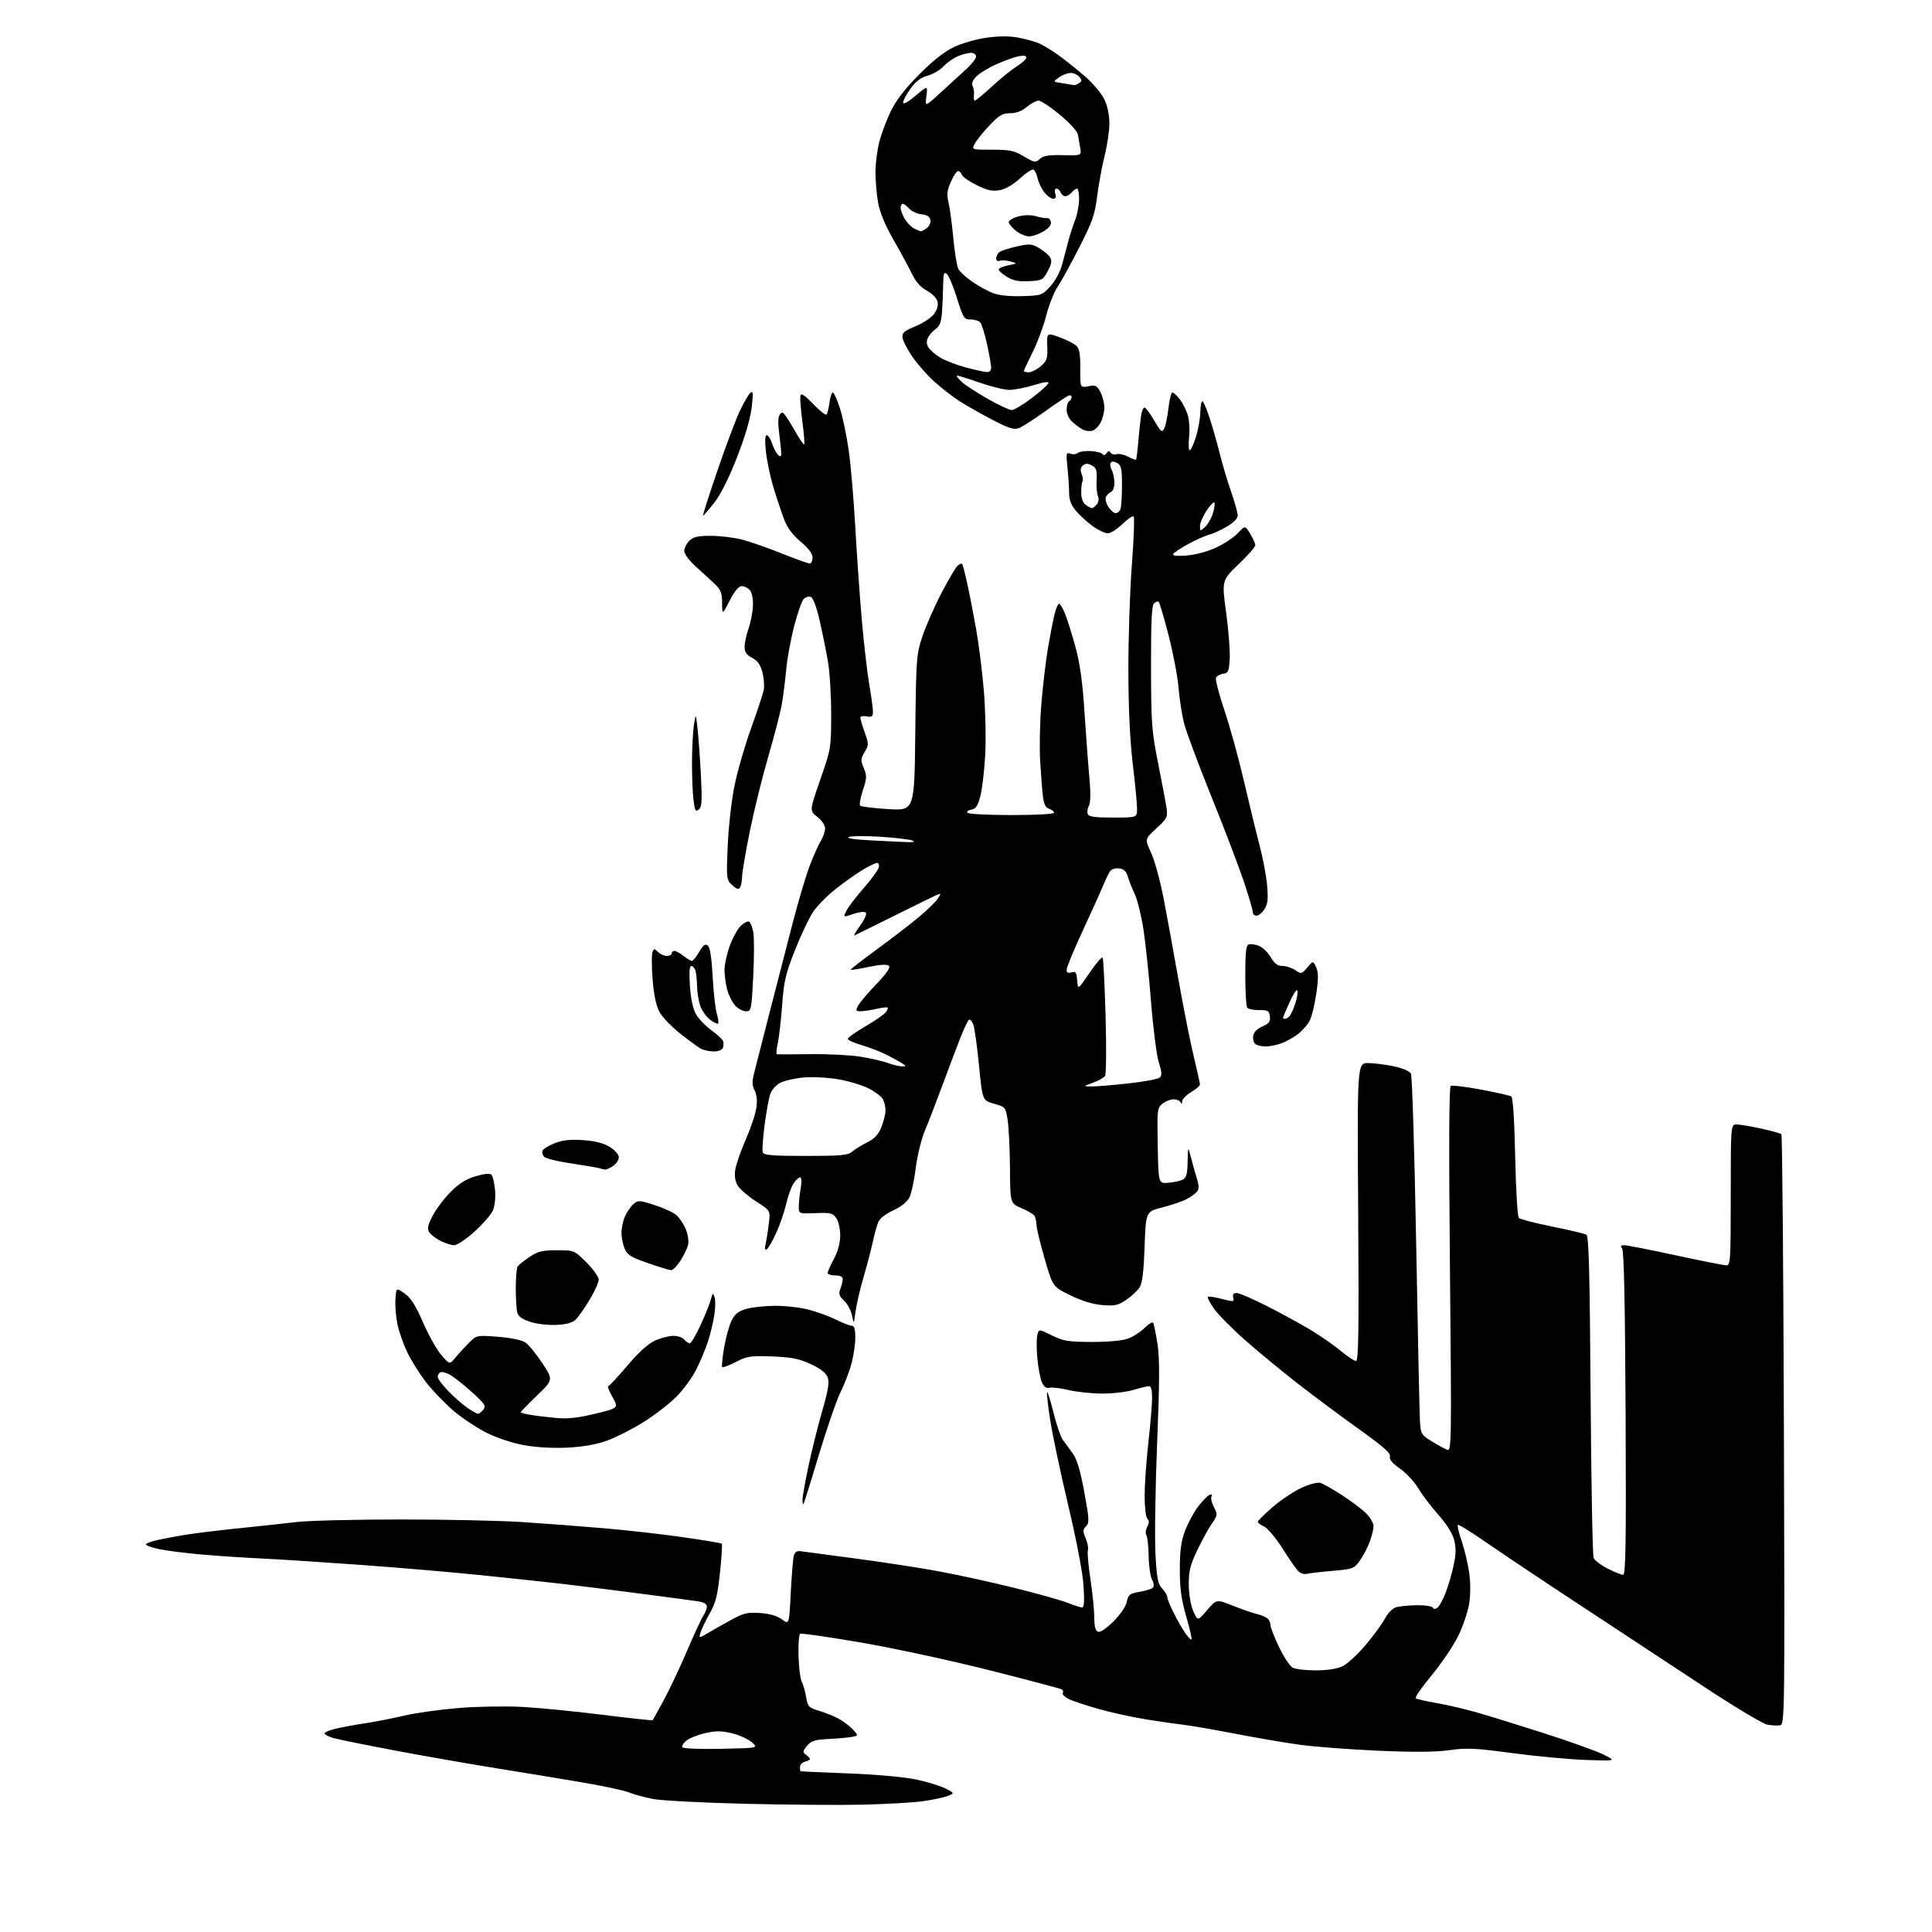 <?xml version="1.0" encoding="UTF-8" standalone="no"?>
<svg 
  version="1.1" 
  xmlns="http://www.w3.org/2000/svg" 
  xmlns:xlink="http://www.w3.org/1999/xlink" 
  xmlns:svg="http://www.w3.org/2000/svg"
  xmlns:rdf="http://www.w3.org/1999/02/22-rdf-syntax-ns#"
  xmlns:cc="http://creativecommons.org/ns#"
  xmlns:dc="http://purl.org/dc/elements/1.1/"
  viewBox="0 0 768 768"
  width="768"
  height="768"
>
<style>svg {background-color: white; }</style>"
<path stroke="none" fill="black" fill-rule="evenodd" d="M343.00,717.38C333.93,717.60 312.77,717.44 296.00,717.03C279.23,716.62 262.80,715.76 259.50,715.11C256.20,714.46 251.93,713.29 250.00,712.51C248.07,711.72 239.75,709.94 231.50,708.54C223.25,707.13 207.95,704.62 197.50,702.94C187.05,701.27 169.05,698.12 157.50,695.95C145.95,693.77 134.81,691.53 132.75,690.96C130.69,690.39 129.00,689.53 129.00,689.06C129.00,688.59 131.14,687.71 133.75,687.11C136.36,686.51 141.65,685.55 145.50,684.97C149.35,684.39 156.19,683.05 160.71,681.99C165.23,680.93 174.90,679.57 182.21,678.97C189.52,678.37 200.90,678.17 207.50,678.52C214.10,678.87 228.44,680.27 239.36,681.64C250.28,683.00 259.32,683.98 259.45,683.81C259.58,683.64 261.52,680.12 263.77,676.00C266.02,671.88 270.17,663.10 272.99,656.50C275.81,649.90 278.77,643.50 279.56,642.29C280.35,641.07 281.00,639.40 281.00,638.58C281.00,637.67 279.74,636.90 277.75,636.59C275.96,636.31 265.50,634.91 254.50,633.48C243.50,632.04 228.88,630.23 222.00,629.44C215.12,628.66 200.72,627.13 190.00,626.04C179.28,624.94 158.35,623.16 143.50,622.08C128.65,621.00 110.88,619.85 104.00,619.53C97.12,619.20 86.33,618.49 80.00,617.93C73.67,617.38 66.14,616.42 63.25,615.80C60.36,615.19 58.00,614.35 58.00,613.94C58.00,613.53 60.14,612.73 62.75,612.15C65.36,611.58 70.54,610.62 74.25,610.02C77.97,609.43 87.42,608.28 95.25,607.48C103.09,606.68 113.33,605.57 118.00,605.02C122.67,604.47 141.13,604.01 159.02,604.01C176.90,604.00 198.73,604.47 207.52,605.04C216.31,605.61 231.03,606.72 240.24,607.52C249.45,608.31 263.62,609.92 271.74,611.09C279.86,612.26 286.70,613.40 286.93,613.63C287.17,613.85 286.85,619.01 286.21,625.10C285.26,634.15 284.52,637.10 282.14,641.33C280.54,644.17 278.89,647.59 278.49,648.92C277.76,651.34 277.76,651.34 281.63,649.04C283.76,647.77 287.96,645.40 290.97,643.76C295.67,641.20 297.24,640.85 302.22,641.21C306.02,641.48 308.98,642.35 310.85,643.73C313.70,645.84 313.70,645.84 314.34,633.17C314.69,626.20 315.24,619.56 315.57,618.40C315.98,616.94 316.81,616.41 318.33,616.64C319.52,616.82 329.12,618.10 339.66,619.48C350.20,620.86 365.05,623.13 372.66,624.53C380.27,625.92 393.93,628.90 403.00,631.15C412.07,633.39 421.65,636.08 424.29,637.11C426.92,638.15 429.57,639.00 430.19,639.00C430.96,639.00 431.12,636.35 430.71,630.25C430.36,625.00 427.94,612.30 424.66,598.50C421.66,585.85 418.43,570.63 417.50,564.68C416.57,558.73 416.00,553.66 416.24,553.43C416.48,553.19 417.63,556.88 418.80,561.62C419.97,566.37 421.64,571.21 422.50,572.37C423.36,573.54 425.13,575.96 426.42,577.74C428.10,580.04 429.43,584.48 431.01,593.08C433.01,603.92 433.09,605.34 431.72,606.71C430.39,608.03 430.38,608.66 431.59,611.56C432.35,613.39 432.75,615.50 432.46,616.25C432.17,616.99 432.63,622.19 433.47,627.79C434.31,633.40 435.00,640.25 435.00,643.02C435.00,646.55 435.44,648.23 436.48,648.63C437.39,648.98 439.74,647.42 442.62,644.54C445.36,641.80 447.54,638.57 447.93,636.71C448.50,633.90 449.06,633.46 452.96,632.79C455.38,632.38 457.77,631.63 458.27,631.13C458.82,630.58 458.70,629.30 457.95,627.91C457.27,626.64 456.67,622.43 456.61,618.55C456.55,614.67 456.14,610.95 455.70,610.27C455.27,609.59 455.42,608.08 456.05,606.91C456.87,605.37 456.88,604.48 456.09,603.69C455.48,603.08 455.00,599.05 455.01,594.55C455.02,590.12 455.68,580.65 456.49,573.50C457.30,566.35 457.97,558.36 457.98,555.75C457.99,552.60 457.58,551.00 456.75,551.01C456.06,551.02 453.29,551.69 450.59,552.51C447.89,553.33 442.27,553.98 438.09,553.96C433.92,553.94 427.92,553.31 424.76,552.56C421.60,551.80 418.20,551.40 417.20,551.66C415.95,551.98 415.01,551.32 414.19,549.53C413.54,548.09 412.72,543.83 412.37,540.06C412.02,536.29 412.01,532.10 412.35,530.75C412.97,528.29 412.97,528.29 418.13,530.84C422.66,533.09 424.59,533.41 433.90,533.44C440.23,533.47 446.01,532.95 448.25,532.17C450.31,531.44 453.32,529.52 454.94,527.91C456.55,526.30 458.11,525.37 458.40,525.84C458.70,526.32 459.46,530.03 460.10,534.10C461.00,539.81 460.98,548.83 459.98,573.62C459.26,591.29 458.96,611.05 459.31,617.53C459.84,627.45 460.26,629.65 461.97,631.47C463.09,632.66 464.00,634.18 464.00,634.85C464.00,635.52 465.18,638.41 466.63,641.28C468.07,644.15 470.15,647.76 471.24,649.31C472.33,650.85 473.41,651.92 473.64,651.69C473.88,651.46 472.93,647.33 471.53,642.52C469.59,635.80 469.00,631.50 469.00,623.93C469.00,616.39 469.49,612.77 471.08,608.51C472.23,605.44 474.59,601.07 476.33,598.80C478.08,596.52 480.13,594.45 480.89,594.20C481.71,593.93 482.00,594.19 481.60,594.84C481.22,595.45 481.64,597.35 482.53,599.06C484.08,602.06 484.05,602.32 481.62,605.84C480.24,607.85 477.62,612.65 475.80,616.50C473.08,622.27 472.51,624.65 472.56,630.00C472.60,633.83 473.33,638.13 474.35,640.46C476.08,644.43 476.08,644.43 479.84,640.06C483.59,635.70 483.59,635.70 490.05,638.27C493.60,639.69 497.85,641.17 499.50,641.56C501.15,641.95 503.06,642.72 503.75,643.26C504.44,643.80 505.00,644.99 505.00,645.90C505.00,646.81 506.54,650.77 508.42,654.70C510.31,658.63 512.75,662.33 513.86,662.92C514.96,663.52 519.09,664.00 523.03,664.00C527.62,664.00 531.45,663.41 533.68,662.35C535.59,661.44 539.73,657.64 542.87,653.91C546.01,650.18 549.48,645.43 550.57,643.35C551.73,641.14 553.58,639.29 555.03,638.89C556.39,638.51 560.06,638.15 563.19,638.10C566.32,638.04 569.17,638.47 569.53,639.05C569.98,639.77 570.61,639.74 571.55,638.96C572.31,638.33 573.79,635.50 574.85,632.66C575.90,629.82 577.30,624.94 577.94,621.82C578.81,617.59 578.83,615.08 578.00,612.00C577.32,609.46 574.87,605.60 571.69,602.05C568.84,598.85 565.28,594.17 563.80,591.63C562.31,589.10 559.04,585.58 556.54,583.82C553.38,581.59 552.15,580.10 552.52,578.94C552.91,577.70 549.80,574.95 540.27,568.15C533.25,563.13 522.33,555.00 516.00,550.09C509.68,545.17 500.24,537.39 495.04,532.81C489.83,528.22 484.24,522.57 482.61,520.25C480.97,517.93 479.87,515.80 480.14,515.52C480.42,515.25 482.91,515.61 485.68,516.33C490.40,517.55 490.69,517.52 490.24,515.82C489.91,514.54 490.32,514.00 491.63,514.01C492.66,514.01 498.23,516.42 504.00,519.36C509.77,522.30 517.65,526.63 521.50,528.98C525.35,531.34 530.59,535.00 533.14,537.13C535.69,539.26 538.35,541.00 539.04,541.00C540.04,541.00 540.22,528.98 539.90,481.75C539.50,422.50 539.50,422.50 544.00,422.59C546.48,422.63 551.09,423.23 554.25,423.91C557.66,424.64 560.36,425.83 560.88,426.82C561.36,427.74 562.29,457.98 562.94,494.00C563.59,530.02 564.27,561.92 564.45,564.88C564.77,570.03 564.97,570.38 569.14,572.95C571.54,574.43 574.31,575.94 575.29,576.30C577.01,576.94 577.05,573.89 576.38,504.64C575.91,456.18 576.01,432.11 576.69,431.69C577.25,431.35 582.64,431.99 588.68,433.12C594.71,434.24 600.14,435.47 600.73,435.83C601.43,436.26 601.98,444.77 602.31,459.85C602.58,472.70 603.23,483.63 603.74,484.14C604.26,484.66 610.22,486.21 617.00,487.58C623.78,488.96 629.89,490.40 630.59,490.79C631.58,491.35 631.95,505.02 632.29,554.50C632.53,589.15 633.07,618.31 633.49,619.30C633.91,620.28 636.43,622.20 639.09,623.55C641.75,624.90 644.51,626.00 645.22,626.00C646.25,626.00 646.44,613.54 646.20,561.79C645.99,518.17 645.55,497.16 644.82,496.29C644.02,495.31 644.23,495.00 645.69,495.00C646.76,495.00 655.92,496.80 666.06,498.99C676.20,501.19 685.29,502.99 686.25,502.99C687.88,503.00 688.00,501.00 688.00,475.00C688.00,447.00 688.00,447.00 690.38,447.00C691.68,447.00 696.07,447.73 700.13,448.63C704.18,449.52 707.79,450.53 708.13,450.88C708.48,451.22 708.93,504.14 709.13,568.49C709.49,681.67 709.44,685.48 707.65,685.83C706.63,686.02 704.32,685.91 702.50,685.57C700.69,685.23 689.15,678.29 676.85,670.16C664.56,662.03 643.02,647.85 629.00,638.65C614.98,629.46 598.22,618.27 591.76,613.79C585.31,609.31 579.79,605.87 579.51,606.16C579.23,606.44 579.91,609.33 581.03,612.59C582.15,615.84 583.49,621.47 584.01,625.09C584.60,629.23 584.59,633.88 583.99,637.59C583.47,640.84 581.48,646.65 579.58,650.50C577.68,654.35 572.96,661.31 569.09,665.97C565.22,670.64 562.38,674.73 562.77,675.07C563.17,675.42 566.88,676.27 571.00,676.98C575.12,677.69 582.33,679.36 587.00,680.70C591.67,682.04 603.83,685.80 614.00,689.06C624.17,692.32 634.75,696.12 637.50,697.50C642.50,700.02 642.50,700.02 630.50,699.61C623.90,699.38 610.74,698.16 601.27,696.90C586.37,694.90 582.98,694.74 576.27,695.71C570.86,696.49 562.28,696.56 548.00,695.94C536.73,695.45 522.65,694.39 516.72,693.57C510.80,692.76 499.10,690.76 490.72,689.14C482.35,687.52 473.02,685.91 470.00,685.56C466.98,685.22 460.23,684.24 455.00,683.38C449.77,682.53 441.45,680.69 436.50,679.29C431.55,677.89 426.25,676.11 424.72,675.33C423.19,674.55 422.18,673.52 422.48,673.03C422.79,672.54 422.61,671.88 422.10,671.56C421.59,671.25 408.64,667.82 393.34,663.95C378.03,660.08 355.03,655.12 342.22,652.92C329.42,650.72 318.55,649.16 318.07,649.46C317.59,649.76 317.29,653.71 317.42,658.25C317.55,662.79 318.13,667.40 318.71,668.50C319.29,669.60 320.07,672.35 320.45,674.61C321.07,678.38 321.48,678.83 325.31,679.97C327.62,680.66 331.07,682.03 333.00,683.01C334.93,684.00 337.57,685.95 338.88,687.35C341.25,689.90 341.25,689.90 338.88,690.40C337.57,690.68 333.40,691.07 329.62,691.26C323.79,691.56 322.43,691.98 320.79,694.01C319.04,696.17 319.00,696.53 320.42,697.57C321.29,698.20 322.00,698.96 322.00,699.24C322.00,699.53 321.10,700.00 320.00,700.29C318.90,700.58 318.00,701.53 318.00,702.41C318.00,703.28 318.11,704.05 318.25,704.12C318.39,704.18 327.05,704.57 337.50,704.97C348.99,705.42 359.65,706.40 364.46,707.44C368.84,708.39 374.01,709.99 375.96,711.00C379.50,712.83 379.50,712.83 376.55,713.97C374.92,714.59 370.42,715.53 366.55,716.05C362.67,716.57 352.07,717.17 343.00,717.38zM286.65,695.18C301.50,694.87 301.50,694.87 298.83,692.55C297.37,691.28 293.82,689.68 290.96,688.99C286.86,688.01 284.60,688.00 280.40,688.93C277.46,689.59 274.08,690.93 272.87,691.90C271.67,692.88 270.93,694.09 271.24,694.59C271.56,695.09 278.40,695.36 286.65,695.18zM519.46,625.62C518.24,625.92 516.77,625.38 515.82,624.31C514.95,623.31 512.15,619.23 509.61,615.22C507.06,611.22 503.86,607.44 502.49,606.81C501.12,606.19 500.00,605.35 500.00,604.94C500.00,604.53 502.65,601.90 505.89,599.09C509.13,596.28 514.31,592.83 517.39,591.42C520.58,589.96 523.80,589.12 524.89,589.47C525.94,589.80 529.66,591.90 533.15,594.14C536.64,596.37 540.96,599.59 542.75,601.30C544.56,603.02 546.00,605.40 546.00,606.68C546.00,607.93 545.26,610.88 544.35,613.23C543.44,615.58 541.66,618.90 540.40,620.62C538.25,623.54 537.58,623.78 529.80,624.43C525.24,624.82 520.58,625.36 519.46,625.62zM319.39,597.92C319.17,598.15 319.00,597.36 319.00,596.17C319.00,594.98 320.07,588.94 321.39,582.75C322.70,576.56 325.17,566.68 326.87,560.78C329.28,552.43 329.75,549.48 328.99,547.47C328.32,545.72 326.18,544.05 322.25,542.24C317.62,540.10 314.65,539.51 307.00,539.21C298.39,538.88 297.04,539.08 292.55,541.39C289.83,542.79 287.37,543.71 287.10,543.43C286.83,543.16 287.16,539.69 287.84,535.72C288.52,531.75 289.85,526.93 290.79,525.01C292.08,522.39 293.49,521.23 296.50,520.34C298.70,519.69 303.81,519.12 307.86,519.08C311.90,519.03 317.98,519.71 321.36,520.58C324.74,521.45 329.67,523.25 332.33,524.58C334.99,525.91 337.80,527.00 338.58,527.00C339.61,527.00 340.00,528.31 339.99,531.75C339.98,534.36 339.32,538.95 338.52,541.95C337.73,544.95 335.74,550.13 334.11,553.45C332.48,556.78 328.59,568.05 325.46,578.50C322.33,588.95 319.60,597.69 319.39,597.92zM225.76,575.44C220.08,575.74 213.44,575.39 208.58,574.53C203.88,573.70 197.78,571.71 193.58,569.62C189.69,567.69 183.70,563.73 180.29,560.81C176.87,557.89 171.97,552.80 169.40,549.50C166.83,546.20 163.46,540.83 161.90,537.56C160.34,534.30 158.57,529.27 157.98,526.38C157.38,523.49 157.02,519.04 157.19,516.49C157.50,511.85 157.50,511.85 160.83,514.17C163.31,515.90 165.19,518.85 168.16,525.68C170.36,530.73 173.64,536.57 175.45,538.66C178.74,542.46 178.74,542.46 181.12,539.58C182.43,537.99 184.85,535.35 186.49,533.72C189.47,530.76 189.53,530.75 197.95,531.39C202.85,531.77 207.41,532.69 208.76,533.58C210.05,534.43 213.10,538.13 215.53,541.81C219.95,548.50 219.95,548.50 213.47,554.74C209.91,558.17 207.00,561.16 207.00,561.38C207.00,561.60 208.69,562.07 210.75,562.41C212.81,562.76 217.35,563.32 220.84,563.65C225.61,564.10 229.51,563.68 236.55,561.99C245.91,559.73 245.91,559.73 243.48,555.37C242.14,552.96 241.37,551.00 241.77,551.00C242.17,551.00 245.58,547.36 249.34,542.91C253.84,537.58 257.59,534.18 260.34,532.93C262.63,531.89 265.91,531.03 267.63,531.02C269.35,531.01 271.32,531.67 272.00,532.50C272.68,533.33 273.67,534.00 274.19,534.00C274.71,534.00 276.64,530.73 278.49,526.73C280.33,522.74 282.18,518.15 282.58,516.54C283.23,513.96 283.40,513.85 284.04,515.59C284.44,516.67 284.39,519.96 283.93,522.89C283.46,525.83 282.33,530.54 281.40,533.37C280.48,536.19 278.39,541.16 276.77,544.41C275.14,547.66 271.49,552.62 268.65,555.43C265.82,558.24 259.92,562.76 255.55,565.47C251.17,568.18 244.76,571.42 241.31,572.68C237.17,574.18 231.86,575.12 225.76,575.44zM190.02,562.00C190.42,562.00 191.37,561.26 192.12,560.36C193.31,558.92 192.76,558.07 187.49,553.30C184.19,550.32 180.25,547.22 178.72,546.40C177.19,545.59 175.50,545.19 174.97,545.52C174.44,545.85 174.00,546.68 174.00,547.36C174.00,548.04 175.89,550.56 178.19,552.96C180.49,555.36 183.93,558.37 185.83,559.66C187.73,560.95 189.61,562.00 190.02,562.00zM221.29,526.67C218.07,526.83 213.44,526.31 210.87,525.49C207.59,524.44 206.06,523.35 205.63,521.75C205.30,520.51 205.03,516.12 205.03,512.00C205.03,507.88 205.36,504.02 205.77,503.42C206.17,502.83 208.29,501.14 210.48,499.67C213.84,497.42 215.54,497.00 221.37,497.00C228.29,497.00 228.29,497.00 233.14,501.86C235.81,504.53 238.00,507.59 238.00,508.67C238.00,509.74 236.40,513.29 234.44,516.56C232.49,519.83 230.03,523.37 228.98,524.43C227.63,525.81 225.40,526.45 221.29,526.67zM340.07,521.45C339.41,526.50 339.41,526.50 338.69,522.91C338.29,520.94 336.88,518.30 335.55,517.05C333.57,515.19 333.30,514.33 334.07,512.32C334.58,510.97 335.00,509.22 335.00,508.43C335.00,507.51 333.94,507.00 332.00,507.00C330.35,507.00 329.00,506.57 329.00,506.05C329.00,505.53 330.12,502.99 331.50,500.40C333.13,497.34 334.00,494.09 334.00,491.07C334.00,488.49 333.31,485.46 332.43,484.21C331.04,482.21 330.13,482.00 324.18,482.23C317.50,482.50 317.50,482.50 317.54,479.50C317.56,477.85 317.90,474.59 318.30,472.25C318.75,469.63 318.64,468.00 318.03,468.00C317.49,468.00 316.33,469.10 315.45,470.44C314.57,471.78 313.24,475.49 312.49,478.69C311.74,481.88 309.95,487.08 308.50,490.23C307.05,493.38 305.38,496.26 304.79,496.63C304.06,497.08 303.92,496.36 304.36,494.40C304.72,492.80 305.29,489.19 305.63,486.36C306.26,481.23 306.26,481.23 300.68,477.66C297.62,475.70 294.35,472.94 293.42,471.53C292.28,469.78 291.91,467.74 292.25,465.16C292.53,463.08 294.41,457.63 296.42,453.05C298.43,448.48 300.35,442.75 300.68,440.32C301.07,437.49 300.81,435.02 299.97,433.45C298.97,431.57 298.91,430.02 299.73,426.75C300.32,424.41 303.28,412.82 306.31,401.00C309.34,389.18 313.46,373.20 315.47,365.50C317.49,357.80 320.31,348.35 321.74,344.50C323.18,340.65 325.17,336.15 326.17,334.50C327.17,332.85 327.99,330.52 328.00,329.32C328.00,328.07 326.68,326.11 324.89,324.71C321.78,322.28 321.78,322.28 326.08,309.89C330.33,297.68 330.39,297.31 330.40,284.00C330.41,276.57 329.84,267.12 329.13,263.00C328.42,258.88 326.93,251.53 325.82,246.68C324.59,241.29 323.23,237.64 322.32,237.29C321.51,236.98 320.23,237.35 319.48,238.11C318.72,238.88 317.01,243.78 315.66,249.00C314.32,254.22 312.92,261.88 312.55,266.00C312.17,270.12 311.42,276.20 310.87,279.50C310.32,282.80 307.89,292.25 305.47,300.50C303.06,308.75 299.72,322.25 298.05,330.50C296.38,338.75 295.01,346.85 294.99,348.50C294.98,350.15 294.61,352.06 294.17,352.75C293.58,353.69 292.80,353.46 291.04,351.83C288.76,349.69 288.72,349.37 289.29,336.07C289.62,328.35 290.81,317.97 292.04,312.00C293.24,306.23 296.19,296.04 298.61,289.37C301.02,282.70 303.27,275.92 303.59,274.31C303.91,272.69 303.67,269.49 303.05,267.19C302.24,264.18 301.10,262.58 298.96,261.48C296.73,260.33 296.00,259.25 296.00,257.10C296.00,255.53 296.70,252.28 297.55,249.88C298.40,247.47 299.19,243.43 299.30,240.90C299.42,238.20 298.94,235.63 298.13,234.65C297.37,233.74 295.92,233.00 294.89,233.00C293.64,233.00 292.07,234.87 290.06,238.75C287.10,244.50 287.10,244.50 287.05,239.65C287.01,235.46 286.54,234.37 283.63,231.65C281.77,229.92 278.40,226.82 276.13,224.77C273.86,222.71 272.00,220.13 272.00,219.02C272.00,217.91 272.90,216.10 274.00,215.00C275.60,213.40 277.33,213.00 282.61,213.00C286.24,213.00 291.82,213.68 295.00,214.50C298.18,215.33 305.28,217.80 310.76,220.00C316.24,222.20 321.24,224.00 321.86,224.00C322.49,224.00 323.00,222.95 323.00,221.66C323.00,220.09 321.42,217.98 318.25,215.30C315.01,212.56 312.92,209.73 311.66,206.39C310.65,203.70 308.78,198.08 307.51,193.89C306.23,189.70 304.87,183.29 304.48,179.64C304.01,175.26 304.12,173.00 304.81,173.00C305.38,173.00 306.35,174.54 306.97,176.42C307.59,178.30 308.71,180.35 309.46,180.97C310.58,181.90 310.74,181.34 310.37,177.80C310.13,175.43 309.74,172.01 309.52,170.19C309.29,168.37 309.36,166.24 309.66,165.44C309.96,164.65 310.59,164.00 311.06,164.00C311.52,164.00 313.55,166.95 315.57,170.55C317.58,174.16 319.43,176.91 319.67,176.67C319.91,176.43 319.59,172.38 318.97,167.68C318.34,162.97 317.98,158.36 318.16,157.43C318.42,156.12 319.60,156.85 323.21,160.57C325.80,163.24 328.20,165.14 328.54,164.79C328.89,164.45 329.41,162.33 329.72,160.08C330.02,157.84 330.62,156.00 331.05,156.00C331.48,156.00 332.75,158.81 333.87,162.25C334.98,165.69 336.56,173.22 337.38,179.00C338.20,184.78 339.37,198.50 339.99,209.50C340.60,220.50 341.77,237.15 342.59,246.50C343.40,255.85 344.73,267.32 345.53,272.00C346.34,276.68 347.00,281.56 347.00,282.87C347.00,284.85 346.60,285.16 344.50,284.76C343.12,284.49 342.00,284.72 342.00,285.25C342.00,285.79 342.78,288.42 343.73,291.10C345.37,295.72 345.37,296.11 343.70,298.94C342.12,301.61 342.08,302.27 343.37,305.34C344.64,308.39 344.60,309.34 343.01,314.13C342.03,317.08 341.53,319.84 341.91,320.25C342.29,320.66 347.30,321.28 353.05,321.63C363.50,322.27 363.50,322.27 363.84,291.39C364.17,261.65 364.27,260.22 366.66,253.00C368.03,248.88 371.44,241.10 374.25,235.73C377.06,230.35 379.96,225.45 380.70,224.83C381.44,224.22 382.24,223.90 382.46,224.13C382.69,224.36 383.61,227.91 384.51,232.02C385.41,236.14 387.00,244.30 388.04,250.16C389.08,256.02 390.46,267.05 391.10,274.66C391.74,282.27 391.98,293.68 391.64,300.00C391.30,306.32 390.43,313.75 389.70,316.50C388.67,320.38 387.89,321.57 386.17,321.82C384.96,322.00 384.23,322.56 384.54,323.07C384.86,323.58 392.71,324.00 402.06,324.00C411.87,324.00 419.00,323.61 419.00,323.07C419.00,322.55 418.12,321.86 417.05,321.52C415.66,321.08 414.96,319.70 414.59,316.70C414.31,314.39 413.80,308.00 413.48,302.50C413.15,297.00 413.37,286.65 413.98,279.50C414.58,272.35 415.76,262.45 416.60,257.50C417.44,252.55 418.60,246.59 419.18,244.25C419.76,241.91 420.59,240.00 421.01,240.00C421.44,240.00 422.54,241.89 423.47,244.21C424.39,246.52 426.25,252.48 427.59,257.46C429.29,263.74 430.35,271.38 431.06,282.50C431.63,291.30 432.49,302.96 432.99,308.42C433.59,314.99 433.55,318.98 432.87,320.24C432.31,321.30 432.09,322.80 432.39,323.58C432.81,324.67 435.15,325.00 442.47,325.00C452.00,325.00 452.00,325.00 452.00,321.46C452.00,319.51 451.23,311.52 450.30,303.71C449.17,294.34 448.58,281.67 448.55,266.50C448.52,253.85 449.14,235.06 449.92,224.76C450.70,214.45 451.03,205.70 450.65,205.32C450.27,204.94 448.27,206.29 446.19,208.31C444.11,210.34 441.49,212.00 440.36,212.00C439.23,212.00 436.53,210.72 434.36,209.15C432.20,207.58 429.21,204.85 427.71,203.07C425.81,200.81 425.00,198.72 425.00,196.07C425.00,193.99 424.70,189.45 424.34,185.98C423.73,180.18 423.83,179.72 425.47,180.35C426.45,180.73 427.77,180.60 428.41,180.07C429.05,179.54 431.35,179.20 433.53,179.31C435.72,179.41 437.84,179.95 438.25,180.50C438.73,181.14 439.32,181.01 439.88,180.14C440.51,179.16 440.94,179.10 441.46,179.93C441.85,180.57 442.92,180.84 443.83,180.55C444.75,180.26 446.80,180.70 448.40,181.53C449.99,182.36 451.43,182.90 451.60,182.73C451.76,182.57 452.17,179.30 452.50,175.47C452.83,171.64 453.32,167.04 453.60,165.25C453.87,163.46 454.48,162.00 454.96,162.00C455.44,162.00 457.17,164.31 458.81,167.14C461.44,171.70 461.89,172.07 462.77,170.39C463.32,169.35 464.09,165.69 464.48,162.25C464.88,158.81 465.57,156.00 466.03,156.00C466.48,156.00 467.76,157.15 468.87,158.56C469.98,159.97 471.42,162.74 472.07,164.71C472.74,166.73 473.01,170.61 472.70,173.64C472.39,176.59 472.50,179.00 472.94,179.00C473.37,179.00 474.48,176.61 475.40,173.69C476.31,170.77 477.11,166.28 477.16,163.71C477.21,161.14 477.61,159.26 478.05,159.53C478.49,159.80 479.76,162.83 480.88,166.26C482.00,169.69 483.82,176.10 484.92,180.50C486.03,184.90 488.07,191.75 489.47,195.73C490.86,199.71 492.00,203.83 492.00,204.89C492.00,206.10 490.40,207.75 487.68,209.34C485.31,210.73 482.14,212.18 480.64,212.55C479.14,212.93 475.47,214.56 472.48,216.18C469.49,217.80 466.74,219.61 466.38,220.20C465.93,220.92 467.60,221.12 471.61,220.83C475.07,220.57 479.91,219.29 483.33,217.71C486.54,216.24 490.46,213.64 492.05,211.94C494.94,208.85 494.94,208.85 496.97,212.18C498.08,214.00 498.99,216.05 499.00,216.73C499.00,217.40 496.00,220.82 492.34,224.33C485.67,230.70 485.67,230.70 487.42,243.60C488.38,250.70 489.02,258.98 488.83,262.00C488.54,266.87 488.23,267.54 486.19,267.83C484.92,268.01 483.65,268.76 483.36,269.50C483.08,270.23 484.63,276.16 486.82,282.67C489.00,289.18 492.45,301.70 494.49,310.50C496.53,319.30 499.31,330.73 500.67,335.89C502.03,341.06 503.40,348.35 503.71,352.10C504.16,357.48 503.93,359.45 502.62,361.46C501.70,362.86 500.29,364.00 499.48,364.00C498.66,364.00 498.00,363.34 498.00,362.53C498.00,361.72 496.38,356.20 494.39,350.28C492.41,344.35 486.59,329.11 481.46,316.42C476.34,303.73 471.47,290.68 470.65,287.42C469.84,284.16 468.86,277.84 468.49,273.38C468.12,268.91 466.34,259.56 464.54,252.60C462.75,245.64 460.98,239.65 460.62,239.29C460.26,238.93 459.41,239.19 458.73,239.87C457.82,240.78 457.51,247.39 457.55,265.30C457.59,287.67 457.81,290.56 460.39,303.50C461.92,311.20 463.43,319.20 463.73,321.28C464.23,324.79 463.93,325.38 459.66,329.30C455.06,333.53 455.06,333.53 457.57,338.95C458.95,341.92 461.17,350.02 462.51,356.93C463.85,363.84 466.53,378.52 468.48,389.55C470.43,400.57 473.15,414.21 474.51,419.86C475.88,425.51 477.00,430.56 477.00,431.10C477.00,431.63 475.43,433.00 473.50,434.13C471.57,435.27 469.96,436.94 469.92,437.85C469.87,438.89 469.65,439.04 469.34,438.25C469.06,437.56 467.80,437.00 466.53,437.00C465.26,437.00 463.26,437.79 462.08,438.75C460.03,440.42 459.94,441.20 460.22,455.50C460.50,470.50 460.50,470.50 464.44,470.18C466.61,470.01 469.20,469.43 470.19,468.90C471.62,468.13 472.02,466.61 472.11,461.71C472.22,455.50 472.22,455.50 473.53,460.50C474.24,463.25 475.31,467.04 475.90,468.92C476.67,471.43 476.65,472.72 475.80,473.74C475.17,474.50 473.26,475.85 471.57,476.73C469.88,477.61 465.57,479.07 462.00,479.98C455.50,481.62 455.50,481.62 455.00,495.56C454.64,505.58 454.08,510.14 453.00,511.78C452.18,513.04 449.82,515.23 447.77,516.65C444.54,518.90 443.28,519.18 438.27,518.79C434.45,518.48 430.13,517.17 425.50,514.92C418.50,511.50 418.50,511.50 415.30,500.50C413.55,494.45 412.08,488.38 412.04,487.00C412.00,485.62 411.63,483.96 411.21,483.30C410.79,482.65 408.45,481.26 406.01,480.22C401.58,478.34 401.58,478.34 401.48,464.42C401.42,456.76 401.01,448.15 400.56,445.27C399.76,440.11 399.69,440.03 395.14,438.74C390.53,437.44 390.53,437.44 389.17,423.52C388.42,415.87 387.40,408.54 386.90,407.24C386.41,405.94 385.63,405.11 385.18,405.39C384.73,405.67 383.16,408.96 381.70,412.70C380.24,416.44 377.04,424.90 374.60,431.50C372.15,438.10 369.02,446.20 367.63,449.51C366.25,452.81 364.62,459.51 364.01,464.39C363.41,469.28 362.26,474.54 361.45,476.09C360.56,477.81 358.08,479.78 355.02,481.18C351.88,482.62 349.68,484.39 349.05,485.98C348.50,487.37 347.57,490.75 346.99,493.50C346.41,496.25 344.77,502.53 343.34,507.45C341.90,512.38 340.43,518.68 340.07,521.45zM266.74,504.92C266.06,504.88 261.92,503.61 257.55,502.10C250.91,499.81 249.38,498.88 248.34,496.43C247.65,494.82 247.07,492.02 247.05,490.22C247.02,488.41 247.61,485.49 248.36,483.72C249.11,481.95 250.62,479.71 251.71,478.73C253.61,477.05 253.97,477.06 260.10,479.00C263.62,480.11 267.52,481.89 268.77,482.94C270.02,483.99 271.74,486.53 272.59,488.57C273.49,490.72 273.88,493.38 273.51,494.89C273.16,496.33 271.77,499.19 270.42,501.25C269.08,503.31 267.42,504.96 266.74,504.92zM180.58,495.00C179.44,495.00 176.96,494.21 175.07,493.25C173.19,492.29 171.17,490.71 170.58,489.75C169.75,488.39 170.07,486.93 172.00,483.25C173.37,480.64 176.57,476.40 179.12,473.83C182.45,470.47 185.26,468.70 189.07,467.57C192.41,466.58 194.74,466.34 195.34,466.94C195.86,467.46 196.50,470.15 196.77,472.93C197.05,475.86 196.72,479.26 195.99,481.03C195.29,482.71 192.01,486.54 188.69,489.54C185.37,492.54 181.72,495.00 180.58,495.00zM240.53,464.92C239.96,464.88 239.05,464.66 238.50,464.44C237.95,464.22 233.08,463.38 227.68,462.58C222.28,461.78 217.24,460.62 216.49,459.99C215.74,459.37 215.36,458.23 215.65,457.48C215.94,456.72 218.16,455.34 220.58,454.41C223.80,453.19 226.86,452.86 231.90,453.23C236.63,453.56 239.95,454.42 242.40,455.94C244.45,457.20 246.00,458.97 246.00,460.02C246.00,461.05 245.00,462.59 243.78,463.44C242.56,464.30 241.09,464.96 240.53,464.92zM320.27,459.50C334.12,459.50 337.08,459.24 338.64,457.87C339.66,456.97 342.36,455.30 344.62,454.16C347.68,452.62 349.17,451.04 350.37,448.02C351.27,445.79 352.00,442.81 352.00,441.41C352.00,440.01 351.53,438.00 350.96,436.93C350.39,435.87 347.81,433.93 345.21,432.62C342.62,431.31 337.14,429.68 333.04,429.00C328.94,428.31 322.77,428.01 319.32,428.33C315.88,428.66 311.74,429.60 310.14,430.43C308.53,431.26 306.75,433.27 306.19,434.89C305.62,436.51 304.61,442.09 303.92,447.29C303.24,452.49 302.93,457.36 303.22,458.12C303.64,459.22 307.16,459.50 320.27,459.50zM434.00,431.88C435.93,431.89 442.56,431.34 448.74,430.66C454.92,429.98 460.48,428.92 461.10,428.30C461.93,427.47 461.81,425.92 460.65,422.34C459.79,419.68 458.41,408.95 457.58,398.50C456.76,388.05 455.39,375.00 454.55,369.50C453.70,364.00 452.15,357.70 451.11,355.50C450.07,353.30 448.82,350.15 448.34,348.50C447.70,346.31 446.77,345.42 444.90,345.20C443.48,345.03 441.89,345.48 441.35,346.20C440.82,346.91 439.54,349.52 438.52,352.00C437.50,354.48 433.82,362.64 430.33,370.14C426.85,377.65 424.00,384.54 424.00,385.46C424.00,386.66 424.55,386.96 425.94,386.52C427.59,386.00 427.92,386.46 428.19,389.70C428.50,393.50 428.50,393.50 433.14,386.67C435.70,382.92 438.02,380.23 438.32,380.70C438.61,381.17 439.14,391.67 439.49,404.03C439.84,416.39 439.74,427.05 439.27,427.73C438.79,428.41 436.63,429.62 434.45,430.41C430.50,431.86 430.50,431.86 434.00,431.88zM358.50,423.91C360.17,423.96 360.25,423.80 359.00,422.94C358.18,422.38 355.46,420.85 352.96,419.55C350.46,418.24 345.85,416.43 342.71,415.52C339.57,414.60 337.00,413.46 337.00,412.97C337.00,412.49 340.08,410.29 343.83,408.10C347.59,405.90 351.26,403.40 351.98,402.53C352.70,401.66 353.10,400.76 352.86,400.53C352.63,400.30 350.66,400.52 348.47,401.03C346.29,401.54 343.47,401.96 342.21,401.98C340.15,402.00 340.05,401.78 341.13,399.75C341.79,398.51 345.03,394.68 348.34,391.23C352.43,386.97 354.03,384.63 353.34,383.94C352.65,383.25 350.10,383.38 345.41,384.35C341.61,385.14 338.36,385.66 338.19,385.50C338.01,385.33 342.70,381.67 348.61,377.35C354.51,373.03 362.03,367.25 365.32,364.50C368.60,361.75 371.96,358.48 372.78,357.23C374.16,355.12 374.14,355.02 372.38,355.76C371.35,356.20 363.75,359.92 355.50,364.03C347.25,368.14 340.12,371.66 339.66,371.86C339.20,372.06 340.22,370.29 341.93,367.93C343.69,365.51 344.66,363.26 344.17,362.77C343.68,362.28 341.52,362.52 339.19,363.32C335.08,364.74 335.08,364.74 336.52,361.95C337.32,360.42 340.41,356.36 343.41,352.93C346.40,349.50 349.07,345.86 349.33,344.84C349.60,343.83 349.29,343.01 348.66,343.02C348.02,343.03 345.45,344.26 342.93,345.77C340.42,347.27 335.58,350.71 332.18,353.40C328.77,356.10 324.72,360.22 323.17,362.56C321.62,364.90 318.41,371.68 316.05,377.62C312.31,387.01 311.64,389.87 310.91,399.55C310.46,405.67 309.66,412.55 309.15,414.84C308.63,417.13 308.50,419.05 308.86,419.10C309.21,419.16 315.12,419.13 322.00,419.04C328.88,418.94 337.82,419.39 341.88,420.03C345.94,420.67 350.89,421.79 352.88,422.53C354.87,423.26 357.40,423.88 358.50,423.91zM283.64,417.97C281.91,417.95 279.60,417.43 278.50,416.81C277.40,416.20 273.67,413.46 270.21,410.73C266.75,408.00 263.06,404.08 262.01,402.01C260.78,399.62 259.84,394.98 259.41,389.21C259.03,384.23 259.01,379.41 259.36,378.51C259.94,377.00 260.14,376.99 261.57,378.43C262.43,379.29 264.01,380.00 265.07,380.00C266.13,380.00 267.00,379.55 267.00,379.00C267.00,378.45 267.49,378.00 268.09,378.00C268.69,378.00 270.33,378.90 271.73,380.00C273.13,381.10 274.61,382.00 275.04,382.00C275.46,382.00 276.76,380.38 277.93,378.40C279.57,375.61 280.35,375.05 281.38,375.90C282.26,376.63 282.90,380.76 283.30,388.25C283.63,394.44 284.36,401.05 284.93,402.93C285.50,404.82 285.74,406.59 285.47,406.87C285.19,407.14 283.77,406.47 282.30,405.38C280.84,404.28 279.08,401.84 278.40,399.94C277.71,398.05 277.12,394.40 277.08,391.83C277.03,389.26 276.73,386.45 276.39,385.58C276.06,384.71 275.32,384.00 274.75,384.00C274.08,384.00 273.91,386.79 274.26,392.00C274.62,397.21 275.47,401.12 276.71,403.24C277.76,405.03 280.47,407.85 282.73,409.50C285.00,411.15 287.09,413.06 287.39,413.75C287.69,414.44 287.68,415.68 287.36,416.50C287.01,417.40 285.54,417.99 283.64,417.97zM503.10,415.98C501.67,415.98 499.90,415.59 499.16,415.12C498.43,414.66 497.98,413.20 498.16,411.89C498.38,410.32 499.63,409.00 501.80,408.05C504.45,406.88 505.04,406.10 504.80,404.05C504.53,401.78 504.05,401.50 500.50,401.53C498.30,401.55 496.17,401.10 495.77,400.53C495.36,399.96 495.02,394.20 495.02,387.72C495.00,378.84 495.33,375.81 496.33,375.43C497.06,375.15 498.87,375.38 500.35,375.94C501.84,376.51 503.98,378.55 505.12,380.48C506.67,383.11 507.87,384.00 509.88,384.00C511.35,384.00 513.63,384.75 514.94,385.67C517.23,387.27 517.40,387.23 519.66,384.61C521.99,381.89 521.99,381.89 523.19,384.52C524.11,386.53 524.12,388.97 523.24,395.04C522.60,399.38 521.42,404.23 520.60,405.80C519.79,407.38 517.63,409.80 515.81,411.17C513.99,412.54 510.97,414.19 509.10,414.83C507.23,415.48 504.53,415.99 503.10,415.98zM510.88,405.00C511.36,405.00 512.20,404.44 512.75,403.75C513.29,403.06 514.28,400.81 514.95,398.74C515.62,396.67 515.96,394.42 515.71,393.74C515.47,393.06 514.08,395.14 512.63,398.37C511.19,401.61 510.00,404.42 510.00,404.62C510.00,404.83 510.39,405.00 510.88,405.00zM296.53,402.00C295.33,402.00 293.41,400.99 292.27,399.75C291.13,398.51 289.70,395.70 289.10,393.50C288.50,391.30 288.01,387.75 288.01,385.60C288.00,383.46 288.95,379.10 290.11,375.93C291.27,372.75 293.26,369.17 294.53,367.97C295.81,366.77 297.28,366.06 297.81,366.38C298.34,366.71 299.08,368.61 299.45,370.59C299.82,372.58 299.81,380.46 299.42,388.10C298.74,401.51 298.64,402.00 296.53,402.00zM360.50,334.74C363.39,334.84 363.94,334.65 362.50,334.08C361.40,333.65 355.73,332.99 349.89,332.62C344.06,332.26 338.43,332.30 337.39,332.73C336.24,333.20 339.59,333.72 346.00,334.05C351.77,334.36 358.30,334.67 360.50,334.74zM277.77,321.77C276.49,322.84 276.19,322.27 275.65,317.76C275.30,314.87 275.05,308.00 275.08,302.50C275.12,297.00 275.47,290.48 275.87,288.00C276.59,283.50 276.59,283.50 277.27,289.50C277.65,292.80 278.25,301.13 278.61,308.02C279.16,318.46 279.02,320.74 277.77,321.77zM478.96,209.53C480.04,208.56 481.43,206.23 482.04,204.37C482.66,202.51 482.99,200.48 482.79,199.87C482.59,199.26 481.20,200.61 479.71,202.86C478.22,205.11 477.00,207.94 477.00,209.13C477.00,211.23 477.07,211.25 478.96,209.53zM279.45,205.00C279.24,205.00 281.79,197.01 285.12,187.25C288.45,177.49 292.48,166.75 294.08,163.38C295.67,160.02 297.57,156.77 298.30,156.16C299.40,155.25 299.48,156.29 298.80,162.06C298.26,166.51 296.11,173.78 292.88,182.03C289.59,190.41 286.38,196.77 283.81,200.00C281.62,202.75 279.66,205.00 279.45,205.00zM443.51,204.00C444.21,204.00 445.06,203.29 445.39,202.42C445.73,201.55 446.00,197.29 446.00,192.95C446.00,186.18 445.73,184.92 444.06,184.03C442.80,183.36 441.91,183.34 441.51,183.98C441.18,184.52 441.38,185.84 441.95,186.91C442.53,187.99 443.00,190.26 443.00,191.97C443.00,193.72 442.38,195.30 441.58,195.61C440.79,195.91 439.90,196.82 439.59,197.63C439.28,198.44 439.74,200.21 440.63,201.55C441.51,202.90 442.81,204.00 443.51,204.00zM434.07,202.00C434.45,202.00 435.31,201.33 435.99,200.51C436.72,199.63 436.91,198.31 436.44,197.26C436.01,196.29 435.78,193.40 435.92,190.83C436.13,186.93 435.82,185.97 434.02,185.01C432.40,184.15 431.53,184.15 430.49,185.01C429.51,185.82 429.37,186.84 429.99,188.47C430.48,189.75 430.63,191.04 430.34,191.33C430.04,191.63 429.80,193.56 429.80,195.62C429.80,198.08 430.42,199.83 431.59,200.69C432.58,201.41 433.69,202.00 434.07,202.00zM434.18,171.24C433.14,171.52 431.43,171.29 430.39,170.73C429.35,170.18 427.49,168.81 426.25,167.69C424.95,166.51 424.00,164.48 424.00,162.88C424.00,161.36 424.45,159.84 425.00,159.50C425.55,159.16 426.00,158.41 426.00,157.83C426.00,157.26 425.43,157.01 424.72,157.28C424.02,157.54 419.86,160.34 415.47,163.50C411.09,166.65 406.40,169.65 405.06,170.16C403.06,170.93 401.14,170.33 394.56,166.90C390.13,164.60 384.25,161.27 381.50,159.51C378.75,157.75 374.21,154.23 371.40,151.70C368.60,149.16 364.67,144.71 362.67,141.79C360.68,138.88 358.92,135.47 358.77,134.21C358.54,132.29 359.37,131.56 363.91,129.71C366.88,128.49 370.20,126.30 371.29,124.84C372.56,123.12 373.05,121.34 372.67,119.84C372.34,118.53 370.49,116.64 368.44,115.54C366.03,114.24 364.06,112.04 362.59,109.00C361.38,106.49 358.08,100.40 355.26,95.47C351.87,89.54 349.77,84.49 349.06,80.57C348.48,77.30 348.00,71.88 348.00,68.53C348.00,65.17 348.68,59.74 349.52,56.46C350.36,53.18 352.43,47.66 354.11,44.19C356.19,39.91 359.82,35.22 365.34,29.65C370.77,24.16 375.40,20.51 379.19,18.70C382.32,17.22 388.17,15.54 392.20,14.98C396.93,14.32 401.28,14.30 404.51,14.91C407.25,15.43 410.83,16.36 412.45,16.98C414.08,17.60 417.68,19.73 420.45,21.72C423.23,23.70 428.07,27.56 431.22,30.29C434.37,33.02 437.86,37.14 438.97,39.44C440.24,42.06 441.00,45.65 441.00,49.00C441.00,51.95 440.15,57.77 439.10,61.93C438.06,66.09 436.73,73.33 436.14,78.00C435.23,85.36 434.26,88.12 428.95,98.50C425.57,105.10 421.69,112.15 420.32,114.17C418.95,116.19 416.95,121.32 415.86,125.57C414.77,129.82 412.33,136.36 410.44,140.12C408.55,143.88 407.00,147.19 407.00,147.48C407.00,147.76 407.87,148.00 408.94,148.00C410.01,148.00 412.15,146.91 413.69,145.58C416.19,143.43 416.48,142.57 416.31,137.69C416.12,132.22 416.12,132.22 421.26,134.10C424.09,135.13 427.10,136.67 427.95,137.53C429.09,138.67 429.48,141.09 429.44,146.62C429.37,154.15 429.37,154.15 432.64,153.54C435.54,153.00 436.09,153.27 437.46,155.91C438.30,157.56 439.00,160.30 439.00,162.00C439.00,163.70 438.34,166.37 437.54,167.92C436.74,169.48 435.23,170.97 434.18,171.24zM402.17,163.00C403.11,163.00 406.69,160.86 410.13,158.25C413.56,155.64 416.54,152.98 416.74,152.34C416.98,151.57 415.00,151.83 410.96,153.09C407.59,154.14 403.17,154.99 401.16,154.98C399.15,154.97 393.71,153.62 389.07,151.99C384.44,150.36 380.50,149.16 380.33,149.34C380.15,149.51 381.04,150.63 382.30,151.81C383.55,152.99 388.15,155.99 392.52,158.48C396.88,160.97 401.22,163.00 402.17,163.00zM392.25,147.91C393.33,147.97 394.00,147.28 394.00,146.12C394.00,145.09 393.26,140.93 392.37,136.87C391.47,132.82 390.29,128.94 389.74,128.25C389.20,127.56 387.47,127.00 385.91,127.00C383.21,127.00 382.93,126.55 380.42,118.53C378.97,113.88 377.16,109.55 376.39,108.91C375.23,107.95 374.99,108.65 374.92,113.13C374.88,116.08 374.68,120.92 374.48,123.87C374.20,127.87 373.58,129.60 372.06,130.67C370.94,131.46 369.55,132.98 368.97,134.05C368.26,135.38 368.25,136.60 368.95,137.91C369.51,138.96 371.59,140.82 373.57,142.04C375.54,143.26 380.16,145.06 383.83,146.04C387.50,147.02 391.29,147.86 392.25,147.91zM406.34,117.72C413.96,117.48 414.27,117.38 417.54,113.80C419.60,111.56 421.45,108.07 422.31,104.82C423.09,101.89 424.20,97.70 424.77,95.50C425.35,93.30 426.52,89.70 427.37,87.50C428.22,85.30 428.93,81.59 428.96,79.25C428.98,76.91 428.61,75.00 428.12,75.00C427.64,75.00 426.68,75.67 426.00,76.50C425.32,77.33 424.18,78.00 423.48,78.00C422.79,78.00 421.95,77.33 421.64,76.50C421.32,75.67 420.57,75.00 419.96,75.00C419.32,75.00 419.13,75.83 419.50,77.00C419.94,78.39 419.68,79.00 418.64,79.00C417.82,79.00 416.24,77.85 415.14,76.45C414.04,75.05 412.85,72.58 412.49,70.96C412.14,69.35 411.41,67.75 410.88,67.43C410.35,67.10 407.95,68.64 405.55,70.85C402.84,73.34 399.76,75.14 397.45,75.58C394.49,76.13 392.60,75.73 388.32,73.63C385.36,72.18 382.67,70.32 382.36,69.49C382.04,68.67 381.36,68.00 380.84,68.00C380.31,68.00 379.04,69.92 378.00,72.27C376.48,75.71 376.29,77.32 377.06,80.52C377.59,82.71 378.44,89.11 378.97,94.74C379.49,100.38 380.40,105.87 380.98,106.95C381.56,108.04 384.05,110.32 386.53,112.02C389.00,113.72 392.71,115.75 394.76,116.54C397.11,117.43 401.42,117.87 406.34,117.72zM409.00,111.77C404.89,111.97 402.68,111.53 400.25,110.04C398.46,108.93 397.00,107.62 397.00,107.13C397.00,106.63 398.69,105.89 400.75,105.48C404.50,104.73 404.50,104.73 401.67,103.93C400.11,103.49 398.19,103.37 397.42,103.67C396.59,103.99 396.00,103.60 396.00,102.73C396.00,101.91 396.56,100.79 397.25,100.23C397.94,99.68 401.05,98.66 404.17,97.97C409.28,96.84 410.15,96.90 413.06,98.61C414.84,99.65 416.79,101.29 417.39,102.26C418.25,103.63 418.05,104.86 416.50,107.76C414.60,111.31 414.23,111.51 409.00,111.77zM409.00,93.96C407.62,93.94 405.26,92.91 403.75,91.68C402.24,90.44 401.00,88.90 401.00,88.25C401.00,87.61 402.71,86.62 404.81,86.05C407.27,85.39 409.77,85.36 411.92,85.98C413.74,86.50 415.71,86.83 416.30,86.71C416.90,86.60 417.55,87.28 417.76,88.22C418.00,89.34 416.96,90.66 414.82,91.97C412.99,93.08 410.38,93.98 409.00,93.96zM366.06,91.93C366.37,91.97 367.43,91.41 368.42,90.68C369.41,89.96 370.05,88.50 369.85,87.43C369.60,86.10 368.51,85.41 366.35,85.19C364.62,85.03 362.42,84.01 361.45,82.94C360.48,81.88 359.31,81.00 358.85,81.00C358.38,81.00 358.00,81.72 358.00,82.60C358.00,83.47 358.75,85.46 359.67,87.02C360.59,88.57 362.28,90.30 363.42,90.86C364.56,91.41 365.75,91.90 366.06,91.93zM413.36,63.17C414.79,61.89 416.95,61.54 422.57,61.68C429.92,61.85 429.92,61.85 429.39,58.68C429.10,56.93 428.67,54.52 428.43,53.33C428.20,52.13 424.98,48.64 421.28,45.58C417.59,42.51 413.80,40.00 412.86,40.00C411.92,40.00 409.82,41.12 408.18,42.50C406.21,44.16 403.99,45.00 401.58,45.00C398.54,45.00 397.20,45.78 393.43,49.75C390.95,52.36 388.30,55.63 387.55,57.01C386.19,59.53 386.19,59.53 394.35,59.51C401.40,59.50 403.11,59.86 407.00,62.17C411.23,64.67 411.61,64.73 413.36,63.17zM363.91,38.08C368.81,33.97 368.81,33.97 368.26,38.23C367.71,42.50 367.71,42.50 373.69,37.00C376.98,33.98 381.54,29.81 383.83,27.74C386.12,25.67 388.00,23.31 388.00,22.49C388.00,21.66 387.10,21.00 385.97,21.00C384.85,21.00 382.49,21.62 380.72,22.37C378.95,23.13 376.40,24.93 375.07,26.38C373.73,27.83 370.90,29.49 368.79,30.06C366.08,30.79 364.07,32.30 361.97,35.20C360.34,37.45 359.00,39.95 359.00,40.74C359.00,41.64 360.86,40.63 363.91,38.08zM387.54,40.00C387.92,40.00 390.94,37.49 394.25,34.43C397.56,31.36 402.01,27.76 404.14,26.41C406.26,25.07 408.00,23.47 408.00,22.86C408.00,22.15 406.88,21.97 404.88,22.37C403.16,22.72 399.14,24.17 395.95,25.60C392.77,27.03 389.18,29.25 387.97,30.53C386.58,32.01 386.09,33.33 386.61,34.18C387.07,34.90 387.31,36.51 387.15,37.75C386.99,38.99 387.17,40.00 387.54,40.00zM427.00,33.84C427.27,33.91 428.15,33.56 428.94,33.06C430.13,32.31 430.15,31.88 429.06,30.58C428.34,29.71 426.79,29.00 425.60,29.00C424.41,29.00 422.33,29.79 420.97,30.75C418.50,32.50 418.50,32.50 422.50,33.11C424.70,33.44 426.73,33.77 427.00,33.84z" />

</svg>